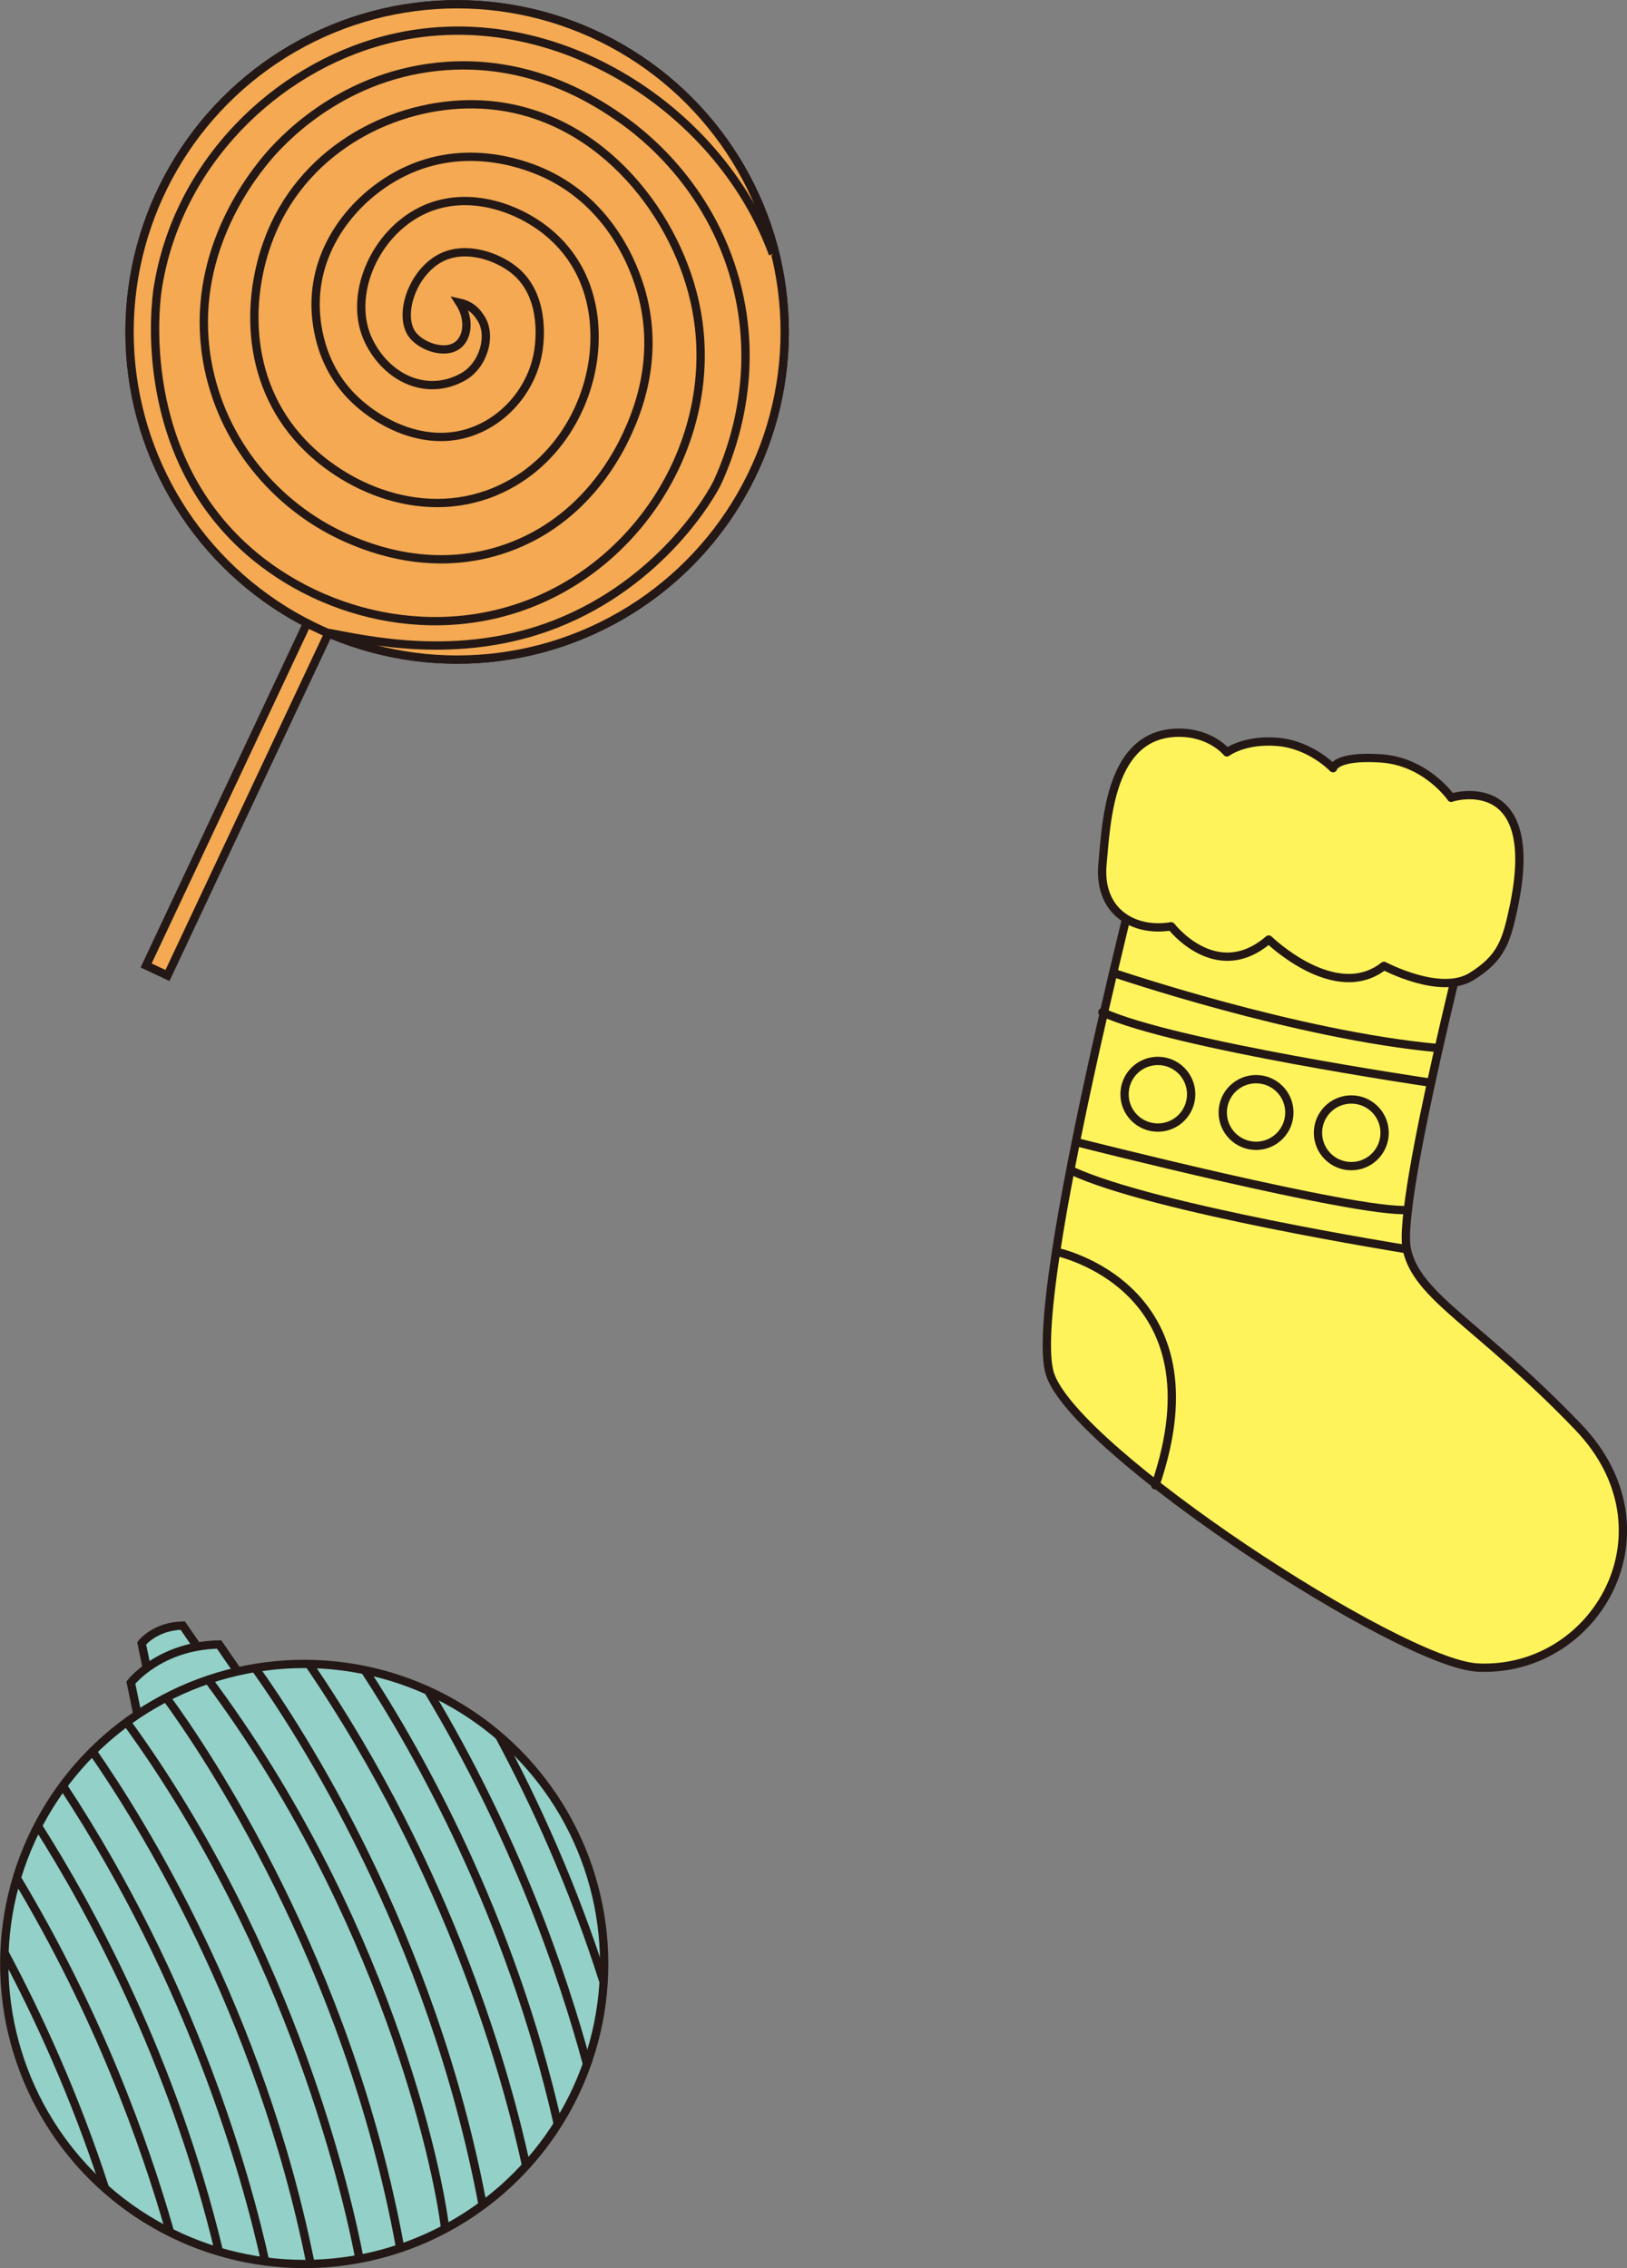 <?xml version="1.0" encoding="UTF-8"?>
<svg id="_レイヤー_2" data-name="レイヤー_2" xmlns="http://www.w3.org/2000/svg" viewBox="0 0 148.95 207.6">
  <rect x="0" y="0" width="148.95" height="207.6" fill="#808080" stroke="none"/>
  <defs>
    <style>
      .cls-1 {
        fill: #fff35b;
      }

      .cls-1, .cls-2, .cls-3, .cls-4 {
        stroke: #231815;
        stroke-width: .76px;
      }

      .cls-1, .cls-3 {
        stroke-linecap: round;
        stroke-linejoin: round;
      }

      .cls-2 {
        fill: #93d0c8;
      }

      .cls-2, .cls-4 {
        stroke-miterlimit: 10;
      }

      .cls-3 {
        fill: none;
      }

      .cls-4 {
        fill: #f4a952;
      }
    </style>
  </defs>
  <g id="illust">
    <g>
      <g>
        <rect class="cls-4" x="23.99" y="40.9" width="2.16" height="50.32" transform="translate(30.51 -4.39) rotate(25.2)"/>
        <circle class="cls-4" cx="41.85" cy="30.38" r="29.99"/>
        <circle class="cls-4" cx="41.85" cy="30.38" r="29.99"/>
        <path class="cls-4" d="M70.76,23.24C65.82,9.71,50.17-.26,35.21,3.67c-9.98,2.62-18.98,11.26-20.77,22.73-.17,1.07-2.15,15.43,8.89,24.52,7.37,6.06,18.67,8.24,28.19,2.9,9.1-5.11,14.41-15.89,12.07-26.25-1.92-8.47-9.14-17.46-19.47-18-7.26-.38-15.43,3.44-18.97,11.03-2.51,5.38-3.08,13.48,2.08,19.41,4.12,4.73,11.8,7.97,18.69,4.71,5.7-2.7,8.65-8.8,8.51-14.24-.04-1.34-.21-5.88-4.27-9.23-2.98-2.46-8.14-4.19-12.42-1.47-3.89,2.47-5.79,7.73-3.98,11.43,1.65,3.38,5.28,5.14,8.62,3.29,1.88-1.04,2.72-3.84,1.59-5.46-.19-.26-.64-1.06-1.9-1.34.83,1.29.83,2.8.09,3.65-1.09,1.24-3.44.46-4.35-.65-1.33-1.62-.25-5.38,2.24-6.93,2.13-1.32,4.97-.53,6.75.74,3.17,2.25,2.61,6.64,2.52,7.36-.41,3.26-2.65,6.22-5.71,7.48-4.5,1.86-9.1-.67-11.46-3.11-3.33-3.44-3.29-7.83-3.25-8.85.21-5.51,4.18-9.93,8.53-11.86,5.76-2.55,11.14-.27,12.55.39,6.02,2.84,8.12,8.58,8.76,10.87,1.69,6.09-.5,11.12-1.31,12.88-.72,1.57-3.73,7.91-11.02,10.49-6.71,2.38-12.55,0-14.44-.81-6.11-2.61-11.35-8.26-12.88-15.66-1.96-9.5,3.27-16.73,5.31-19.17,1.17-1.4,6.52-7.45,15.65-8.41,8.54-.9,14.67,3.27,16.85,4.79,1.84,1.29,8.02,5.98,10.43,14.79,2.28,8.35-.22,15.31-1.6,18.35-.56,1.24-5.13,9.23-14.81,13.05-8.95,3.53-17.61,1.41-20.86.83"/>
      </g>
      <g>
        <g>
          <path class="cls-2" d="M13.47,152.82l-.5-2.42s1.22-1.57,3.76-1.62l1.36,1.97-4.61,2.07Z"/>
          <path class="cls-2" d="M13.06,159.2l-1.08-5.2s2.62-3.38,8.08-3.49l2.92,4.24-9.92,4.45Z"/>
        </g>
        <circle class="cls-2" cx="27.85" cy="179.75" r="27.46"/>
        <g>
          <path class="cls-2" d="M.4,178.7c3.1,5.8,6.47,13.12,9.22,21.6"/>
          <path class="cls-2" d="M15.57,204.31c-2.32-8.16-6.58-20-14.03-32.42"/>
          <path class="cls-2" d="M45.69,158.87c3.22,5.99,6.75,13.64,9.57,22.53"/>
          <path class="cls-2" d="M24.28,206.98c-1.74-7.86-6.64-25.47-18.52-43.53"/>
          <path class="cls-2" d="M3.47,167.12c4.81,7.57,12.37,21.4,16.58,38.96"/>
          <path class="cls-2" d="M40.75,203.99c-.67-5.81-5.63-28.73-21.68-50.25"/>
          <path class="cls-2" d="M15.22,155.37c3.54,4.83,16.63,24.1,21.42,50.39"/>
          <path class="cls-2" d="M32.91,206.74c-.98-5.17-6.01-28.09-21.31-49.12"/>
          <path class="cls-2" d="M8.47,160.29c4.49,6.46,15.34,23.83,19.96,46.91"/>
          <path class="cls-2" d="M53.74,188.91c-2.21-8.18-6.54-20.84-14.55-34.17"/>
          <path class="cls-2" d="M33.39,152.86c4.86,7.43,13.33,22.35,17.68,41.55"/>
          <path class="cls-2" d="M48.17,198.23c-1.68-7.83-6.82-26.81-19.89-45.93"/>
          <path class="cls-2" d="M23.35,152.66c4.09,5.72,16.16,24.24,20.84,49.16"/>
        </g>
      </g>
      <g>
        <path class="cls-1" d="M105.38,75.01s-11.47,43.74-9.26,50.73c2.21,7,32.03,26.52,39.15,26.88,10.83.54,18.36-12.5,9.2-22.03-9.16-9.53-14.73-11.84-15.68-16.26-.96-4.42,6.39-32.68,6.39-32.68l-29.79-6.64Z"/>
        <path class="cls-3" d="M102.01,89.07s16.71,5.69,29.7,6.86"/>
        <path class="cls-3" d="M131.01,99.1s-23.63-3.47-30.09-6.46"/>
        <path class="cls-3" d="M128.78,114.33s-23.26-3.7-30.71-7.2"/>
        <path class="cls-3" d="M98.66,104.56s25.54,6.5,30.22,6.18"/>
        <path class="cls-3" d="M96.71,114.57s15.34,3.15,9.06,21.38"/>
        <path class="cls-1" d="M132.86,73.02s-2.29-3.34-6.45-3.61-4.37.9-4.37.9c0,0-2.03-2.15-5.07-2.41s-4.65.96-4.65.96c0,0-1.45-1.82-4.44-1.8-6.28.05-6.58,8.02-6.95,12.05-.39,4.3,2.82,6.24,6.29,5.67,0,0,4.12,5.35,8.93,1.21,0,0,6.09,5.93,10.55,2.41,0,0,5.15,2.75,8.01.98,2.76-1.7,3.21-3.32,3.84-6.24,2.74-12.73-5.68-10.18-5.7-10.12Z"/>
        <circle class="cls-1" cx="106" cy="100.15" r="3.05"/>
        <circle class="cls-1" cx="114.99" cy="101.82" r="3.05"/>
        <circle class="cls-1" cx="123.71" cy="103.68" r="3.05"/>
      </g>
    </g>
  </g>
</svg>